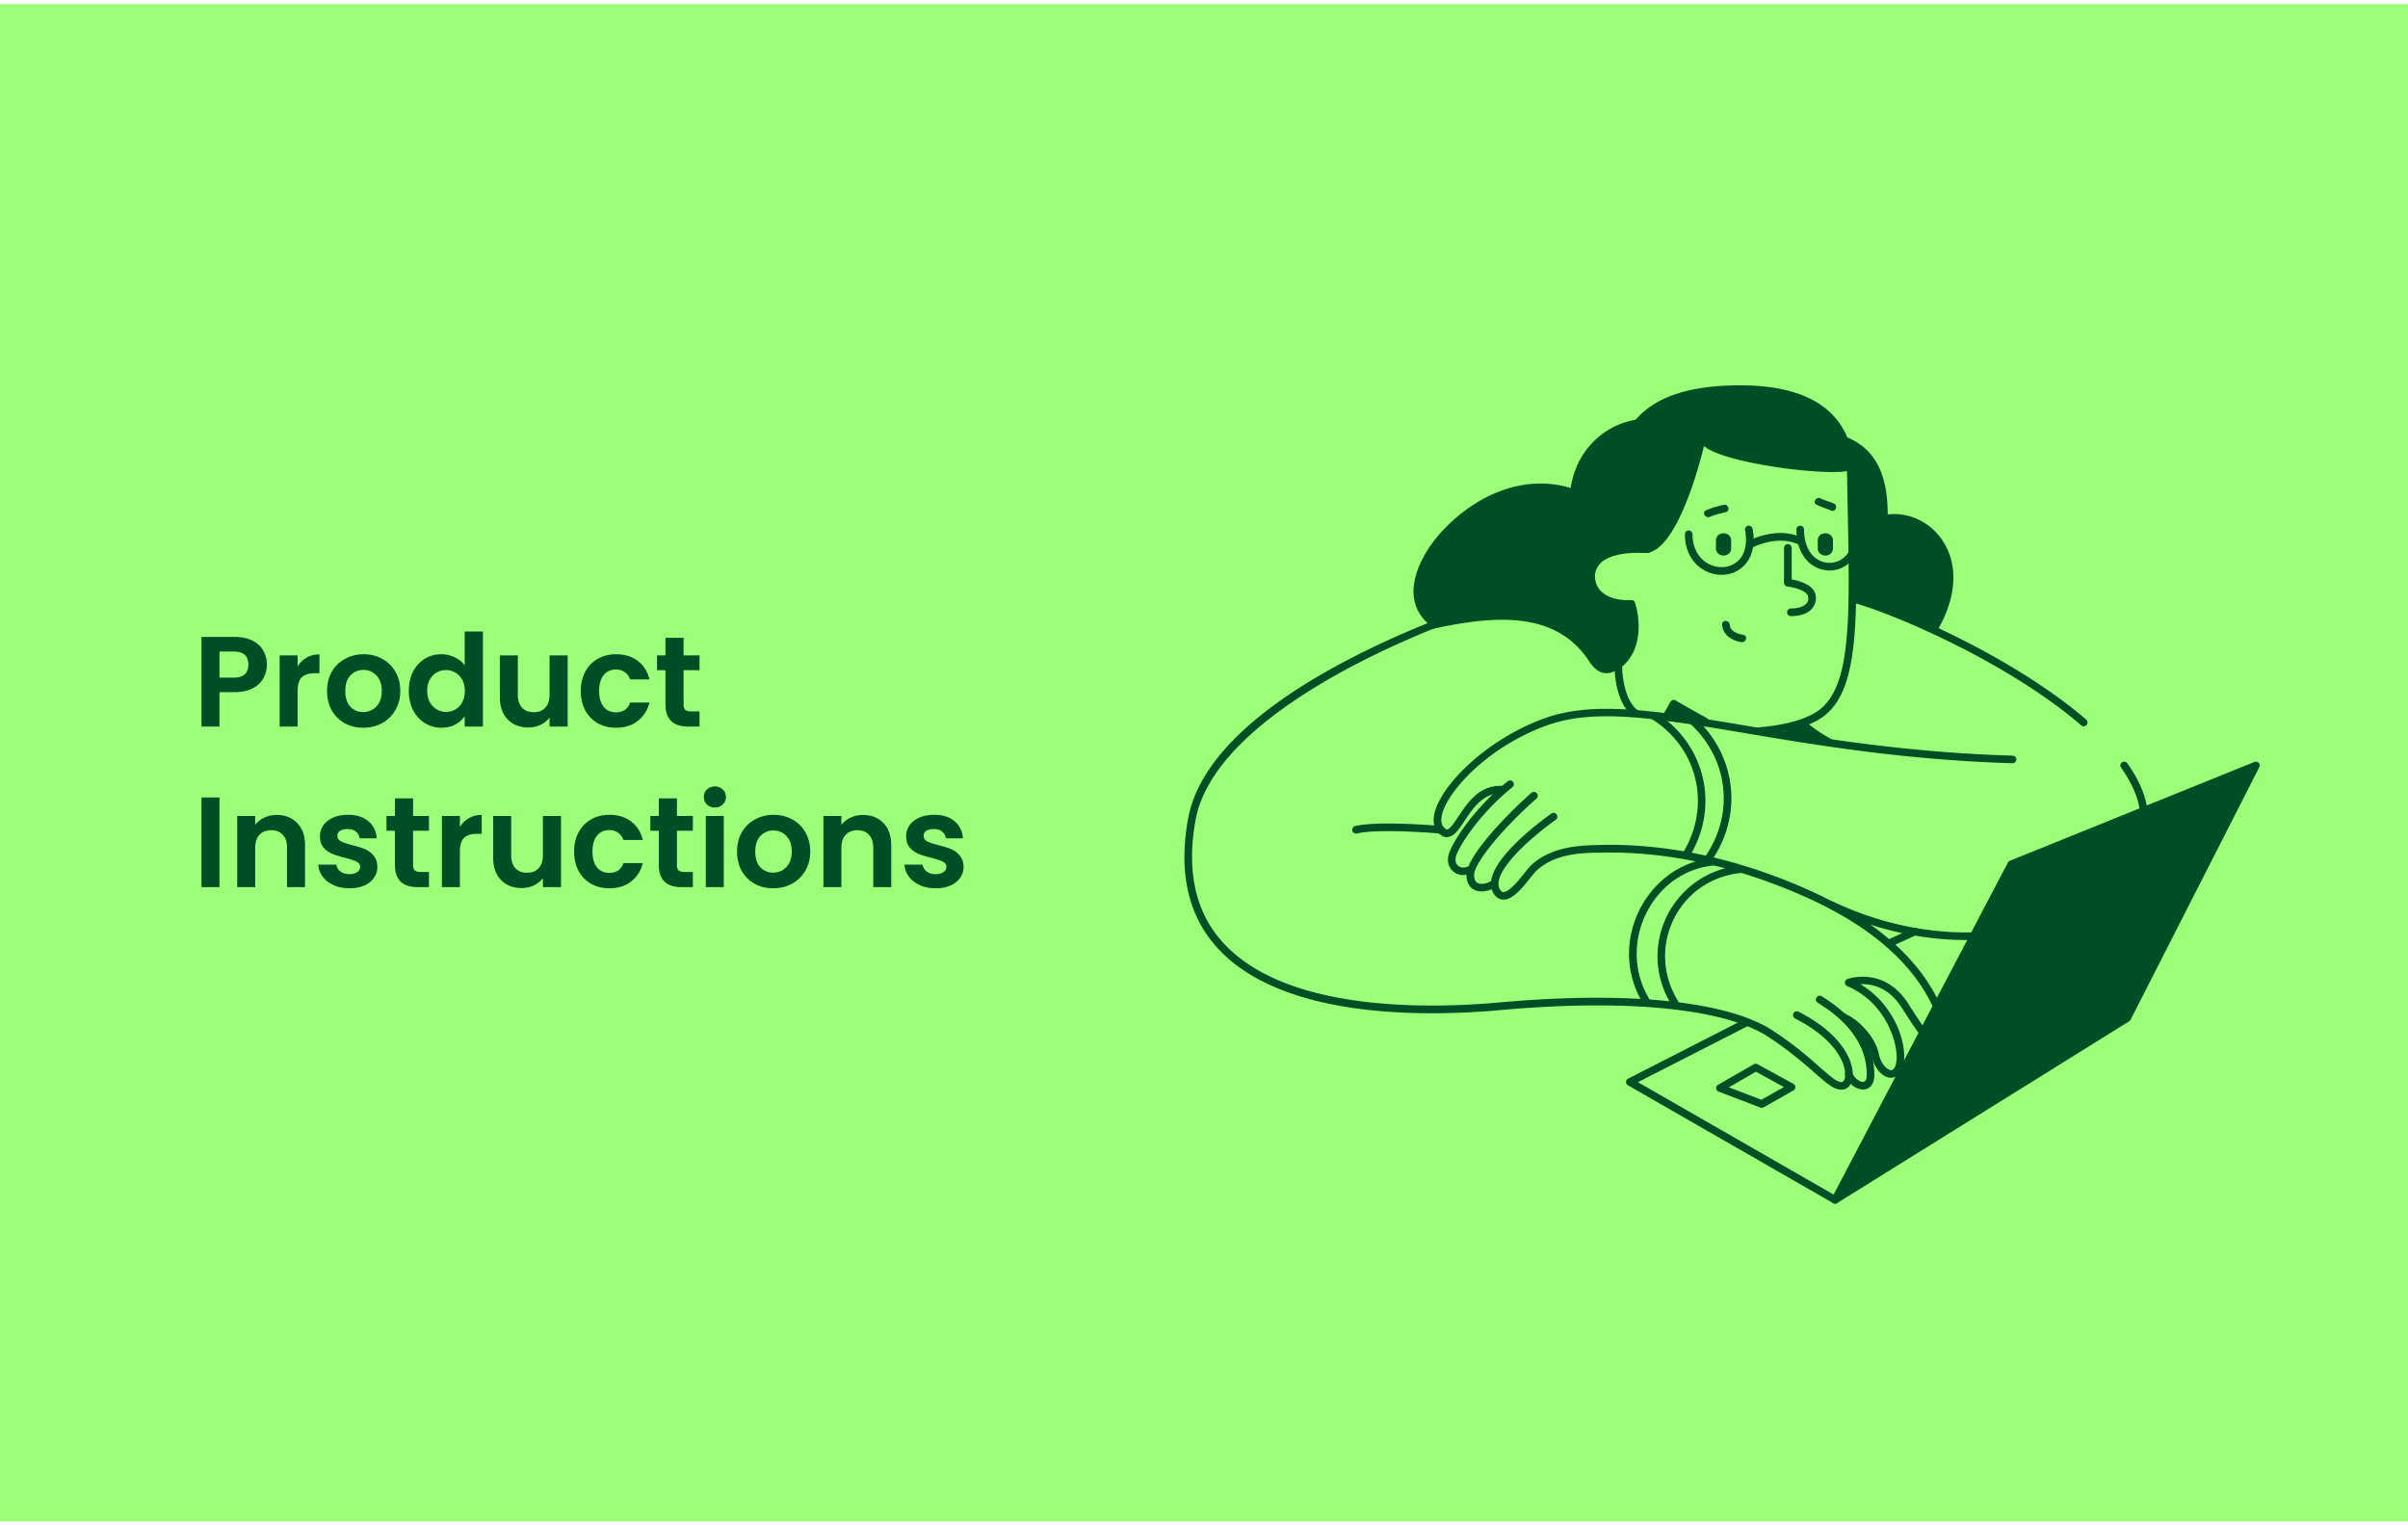 <svg xmlns="http://www.w3.org/2000/svg" width="300" height="190" fill="none"><path fill="#9CFF7A" d="M0 .504h300v189H0z"/><path fill="#004E25" d="M33.248 82.792c0 .597-.144 1.157-.432 1.68-.277.523-.72.944-1.328 1.264-.597.32-1.355.48-2.272.48h-1.872v4.288h-2.24V79.336h4.112c.864 0 1.6.15 2.208.448.608.299 1.061.71 1.36 1.232.31.523.464 1.115.464 1.776Zm-4.128 1.616c.619 0 1.077-.139 1.376-.416.299-.288.448-.688.448-1.2 0-1.088-.608-1.632-1.824-1.632h-1.776v3.248h1.776Zm7.958-1.392a3.17 3.17 0 0 1 1.12-1.104c.47-.267 1.003-.4 1.6-.4v2.352h-.592c-.704 0-1.237.165-1.6.496-.352.33-.528.907-.528 1.728v4.416h-2.24V81.64h2.24v1.376Zm8.165 7.632c-.853 0-1.621-.187-2.304-.56a4.202 4.202 0 0 1-1.616-1.616c-.384-.693-.576-1.493-.576-2.4 0-.907.197-1.707.592-2.4a4.17 4.17 0 0 1 1.648-1.6c.694-.384 1.467-.576 2.32-.576.853 0 1.627.192 2.32.576a4.06 4.06 0 0 1 1.632 1.6c.405.693.608 1.493.608 2.4 0 .907-.208 1.707-.624 2.4a4.252 4.252 0 0 1-1.664 1.616c-.693.373-1.472.56-2.336.56Zm0-1.952c.405 0 .784-.096 1.136-.288.363-.203.65-.501.864-.896.213-.395.32-.875.32-1.44 0-.843-.224-1.488-.672-1.936a2.145 2.145 0 0 0-1.616-.688c-.64 0-1.178.23-1.616.688-.426.448-.64 1.093-.64 1.936s.208 1.493.624 1.952c.427.448.96.672 1.6.672Zm5.691-2.656c0-.896.176-1.69.528-2.384.363-.693.854-1.227 1.472-1.6a3.918 3.918 0 0 1 2.064-.56 3.7 3.7 0 0 1 1.648.384 3.22 3.22 0 0 1 1.248.992v-4.208h2.272v11.84h-2.272v-1.312c-.277.437-.666.79-1.168 1.056-.501.267-1.082.4-1.744.4-.746 0-1.43-.192-2.048-.576-.618-.384-1.11-.923-1.472-1.616-.352-.704-.528-1.51-.528-2.416Zm6.976.032c0-.544-.106-1.008-.32-1.392a2.19 2.19 0 0 0-.864-.896 2.265 2.265 0 0 0-1.168-.32c-.416 0-.8.101-1.152.304-.352.203-.64.501-.864.896-.213.384-.32.843-.32 1.376 0 .533.107 1.003.32 1.408.224.395.512.699.864.912.363.213.747.32 1.152.32a2.35 2.35 0 0 0 1.168-.304c.363-.213.65-.512.864-.896.214-.395.32-.864.32-1.408Zm12.812-4.432v8.864h-2.256v-1.12a3.012 3.012 0 0 1-1.136.912c-.459.213-.96.32-1.504.32-.693 0-1.307-.144-1.84-.432a3.217 3.217 0 0 1-1.264-1.296c-.299-.576-.448-1.259-.448-2.048v-5.2h2.24v4.88c0 .704.176 1.248.528 1.632.352.373.832.56 1.44.56.619 0 1.104-.187 1.456-.56.352-.384.528-.928.528-1.632v-4.88h2.256Zm1.634 4.432c0-.917.187-1.717.56-2.4a3.937 3.937 0 0 1 1.552-1.6c.661-.384 1.419-.576 2.272-.576 1.099 0 2.006.277 2.72.832.726.544 1.21 1.312 1.456 2.304H78.5a1.708 1.708 0 0 0-.656-.896c-.298-.224-.672-.336-1.12-.336-.64 0-1.147.235-1.52.704-.373.459-.56 1.115-.56 1.968 0 .843.187 1.499.56 1.968.374.459.88.688 1.52.688.907 0 1.499-.405 1.776-1.216h2.416c-.245.96-.73 1.723-1.456 2.288-.725.565-1.632.848-2.72.848-.853 0-1.61-.187-2.272-.56a4.072 4.072 0 0 1-1.552-1.6c-.373-.693-.56-1.499-.56-2.416Zm12.81-2.592v4.288c0 .299.069.517.207.656.15.128.395.192.736.192h1.04v1.888h-1.408c-1.888 0-2.832-.917-2.832-2.752V83.48h-1.056v-1.84h1.056v-2.192h2.256v2.192h1.984v1.84h-1.984ZM27.343 99.336v11.168h-2.24V99.336h2.24Zm7.125 2.176c1.056 0 1.91.336 2.56 1.008.65.661.976 1.589.976 2.784v5.2h-2.24v-4.896c0-.704-.176-1.243-.528-1.616-.352-.384-.832-.576-1.44-.576-.618 0-1.11.192-1.472.576-.352.373-.528.912-.528 1.616v4.896h-2.24v-8.864h2.24v1.104a3.034 3.034 0 0 1 1.136-.896 3.52 3.52 0 0 1 1.536-.336Zm9.058 9.136c-.725 0-1.376-.128-1.952-.384-.576-.267-1.034-.624-1.376-1.072a2.728 2.728 0 0 1-.544-1.488h2.256c.043.341.208.624.496.848.299.224.667.336 1.104.336.427 0 .758-.085.992-.256.246-.171.368-.389.368-.656 0-.288-.15-.501-.448-.64-.288-.149-.752-.309-1.392-.48a12.208 12.208 0 0 1-1.632-.496 2.904 2.904 0 0 1-1.088-.784c-.298-.352-.448-.827-.448-1.424 0-.491.139-.939.416-1.344.288-.405.694-.725 1.216-.96.534-.235 1.158-.352 1.872-.352 1.056 0 1.899.267 2.528.8.63.523.976 1.232 1.04 2.128H44.79a1.125 1.125 0 0 0-.448-.832c-.256-.213-.602-.32-1.04-.32-.405 0-.72.075-.944.224a.718.718 0 0 0-.32.624c0 .299.15.528.448.688.299.149.763.304 1.392.464.64.16 1.168.325 1.584.496.416.171.774.437 1.072.8.31.352.47.821.48 1.408 0 .512-.144.971-.432 1.376-.277.405-.682.725-1.216.96-.522.224-1.136.336-1.84.336Zm7.935-7.168v4.288c0 .299.07.517.208.656.15.128.395.192.736.192h1.04v1.888h-1.408c-1.888 0-2.832-.917-2.832-2.752v-4.272H48.15v-1.84h1.056v-2.192h2.256v2.192h1.984v1.84h-1.984Zm5.835-.464a3.176 3.176 0 0 1 1.12-1.104c.47-.267 1.003-.4 1.6-.4v2.352h-.592c-.704 0-1.237.165-1.6.496-.352.331-.528.907-.528 1.728v4.416h-2.24v-8.864h2.24v1.376Zm12.597-1.376v8.864h-2.256v-1.12a3.012 3.012 0 0 1-1.136.912c-.459.213-.96.32-1.504.32-.694 0-1.307-.144-1.84-.432a3.22 3.22 0 0 1-1.264-1.296c-.299-.576-.448-1.259-.448-2.048v-5.2h2.24v4.88c0 .704.176 1.248.528 1.632.352.373.832.56 1.44.56.618 0 1.104-.187 1.456-.56.352-.384.528-.928.528-1.632v-4.88h2.256Zm1.634 4.432c0-.917.187-1.717.56-2.4a3.936 3.936 0 0 1 1.552-1.6c.661-.384 1.419-.576 2.272-.576 1.099 0 2.005.277 2.72.832.725.544 1.21 1.312 1.456 2.304h-2.416a1.708 1.708 0 0 0-.656-.896c-.299-.224-.672-.336-1.12-.336-.64 0-1.147.235-1.52.704-.373.459-.56 1.115-.56 1.968 0 .843.187 1.499.56 1.968.373.459.88.688 1.52.688.907 0 1.499-.405 1.776-1.216h2.416c-.245.96-.73 1.723-1.456 2.288-.725.565-1.632.848-2.72.848-.853 0-1.61-.187-2.272-.56a4.07 4.07 0 0 1-1.552-1.6c-.373-.693-.56-1.499-.56-2.416Zm12.809-2.592v4.288c0 .299.07.517.208.656.15.128.395.192.736.192h1.04v1.888h-1.408c-1.888 0-2.832-.917-2.832-2.752v-4.272h-1.056v-1.84h1.056v-2.192h2.256v2.192h1.984v1.84h-1.984Zm4.731-2.896c-.394 0-.725-.123-.992-.368a1.284 1.284 0 0 1-.384-.944c0-.373.128-.683.384-.928.267-.256.598-.384.992-.384.395 0 .72.128.976.384.267.245.4.555.4.928s-.133.688-.4.944c-.256.245-.581.368-.976.368Zm1.104 1.056v8.864h-2.24v-8.864h2.24Zm6.15 9.008c-.854 0-1.622-.187-2.305-.56a4.203 4.203 0 0 1-1.616-1.616c-.384-.693-.576-1.493-.576-2.4 0-.907.198-1.707.592-2.4a4.168 4.168 0 0 1 1.648-1.6c.694-.384 1.467-.576 2.32-.576.854 0 1.627.192 2.32.576a4.059 4.059 0 0 1 1.632 1.6c.406.693.608 1.493.608 2.4 0 .907-.208 1.707-.624 2.4a4.252 4.252 0 0 1-1.664 1.616c-.693.373-1.472.56-2.336.56Zm0-1.952c.405 0 .783-.096 1.135-.288a2.19 2.19 0 0 0 .864-.896c.214-.395.32-.875.32-1.44 0-.843-.224-1.488-.672-1.936a2.144 2.144 0 0 0-1.616-.688c-.64 0-1.178.229-1.616.688-.426.448-.64 1.093-.64 1.936s.208 1.493.624 1.952c.427.448.96.672 1.6.672Zm11.178-7.184c1.056 0 1.91.336 2.56 1.008.651.661.976 1.589.976 2.784v5.2h-2.24v-4.896c0-.704-.176-1.243-.528-1.616-.352-.384-.832-.576-1.44-.576-.618 0-1.109.192-1.472.576-.352.373-.528.912-.528 1.616v4.896h-2.24v-8.864h2.24v1.104a3.042 3.042 0 0 1 1.136-.896c.47-.224.982-.336 1.536-.336Zm9.059 9.136c-.726 0-1.376-.128-1.952-.384-.576-.267-1.035-.624-1.376-1.072a2.725 2.725 0 0 1-.544-1.488h2.256c.042.341.208.624.496.848.298.224.666.336 1.104.336.426 0 .757-.085.992-.256.245-.171.368-.389.368-.656 0-.288-.15-.501-.448-.64-.288-.149-.752-.309-1.393-.48a12.177 12.177 0 0 1-1.631-.496 2.902 2.902 0 0 1-1.088-.784c-.299-.352-.448-.827-.448-1.424 0-.491.138-.939.416-1.344.288-.405.693-.725 1.216-.96.533-.235 1.157-.352 1.872-.352 1.056 0 1.898.267 2.528.8.629.523.976 1.232 1.04 2.128h-2.144a1.127 1.127 0 0 0-.448-.832c-.256-.213-.603-.32-1.04-.32-.406 0-.72.075-.944.224a.717.717 0 0 0-.32.624c0 .299.149.528.448.688.298.149.762.304 1.392.464.64.16 1.168.325 1.584.496.416.171.773.437 1.072.8.309.352.469.821.48 1.408 0 .512-.144.971-.432 1.376-.278.405-.683.725-1.216.96-.523.224-1.136.336-1.84.336Z"/><g fill="#004E25" clip-path="url(#a)"><path d="m250.578 107.656 30.475-12.314-16.045 31.473-36.377 22.642 21.947-41.801Z"/><path d="M228.631 149.935a.48.48 0 0 1-.423-.695l21.947-41.801a.512.512 0 0 1 .239-.217l30.475-12.314a.49.49 0 0 1 .532.12c.13.14.162.358.075.531l-16.045 31.473a.477.477 0 0 1-.174.185l-36.377 22.642a.422.422 0 0 1-.249.076Zm22.284-41.899-21.058 40.098 34.782-21.644 15.416-30.225-29.14 11.771Z"/><path d="M228.631 149.935a.5.5 0 0 1-.239-.065l-25.571-14.679a.483.483 0 0 1-.239-.423c0-.174.109-.337.261-.412l14.483-7.4a.48.48 0 0 1 .64.207.48.48 0 0 1-.206.64l-13.702 6.997 24.811 14.245a.477.477 0 0 1-.238.89Z"/><path d="M219.474 137.99a.503.503 0 0 1-.173-.032l-5.197-1.986a.469.469 0 0 1-.304-.401.463.463 0 0 1 .239-.445l4.459-2.56a.449.449 0 0 1 .466 0l4.459 2.441c.152.086.25.238.25.412a.453.453 0 0 1-.239.412l-3.732 2.116a.728.728 0 0 1-.228.043Zm-4.09-2.549 4.058 1.551 2.799-1.584-3.483-1.909-3.374 1.942Zm19.908-17.435a.476.476 0 0 1-.195-.911l3.276-1.497a.476.476 0 0 1 .391.867l-3.277 1.498a.43.43 0 0 1-.195.043Zm-55.016-13.713c-.401 0-.781-.206-1.139-.619-.358-.412-.727-1.171-.39-2.484.933-3.624 6.683-9.21 13.745-11.739 6.195-2.213 14.126-.89 25.116.955 8.842 1.486 19.854 3.33 33.144 3.721.26.011.466.228.456.489a.487.487 0 0 1-.489.455c-13.366-.401-24.399-2.246-33.274-3.743-10.838-1.822-18.671-3.135-24.638-.998-7.399 2.647-12.379 8.137-13.138 11.077-.13.499-.206 1.183.184 1.616.098.12.293.315.445.293.347-.021.89-.846 1.378-1.584 1.096-1.659 2.582-3.927 5.37-3.84.261.01.467.228.456.488a.494.494 0 0 1-.488.456c-2.246-.065-3.526 1.866-4.557 3.417-.716 1.085-1.291 1.953-2.105 2.007-.021.033-.054.033-.076.033Z"/><path d="M182.316 109.001a1.91 1.91 0 0 1-1.313-.488c-.52-.477-.727-1.204-.542-1.985.336-1.443 3.081-5.761 7.377-9.211a.468.468 0 0 1 .662.076.468.468 0 0 1-.076.662c-4.35 3.504-6.802 7.637-7.052 8.69-.097.445-.011.824.261 1.074.271.249.694.314 1.128.163a.466.466 0 0 1 .597.303.467.467 0 0 1-.304.597 2.496 2.496 0 0 1-.738.119Z"/><path d="M184.584 111.041c-.359 0-.684-.076-.966-.228-.347-.184-.922-.672-.922-1.822 0-2.268 4.838-7.367 8.093-10.231a.48.48 0 0 1 .673.043.48.48 0 0 1-.044.673c-4.285 3.776-7.768 8.05-7.768 9.515 0 .499.142.835.434.998.424.228 1.15.097 1.812-.315a.473.473 0 0 1 .651.141.473.473 0 0 1-.141.651c-.607.38-1.247.575-1.822.575Z"/><path d="M187.317 112.061c-.303 0-.726-.098-1.095-.564-.402-.51-.543-1.118-.445-1.812.488-3.331 6.781-7.844 7.497-8.343a.471.471 0 0 1 .661.119.473.473 0 0 1-.119.662c-2.3 1.616-6.759 5.316-7.106 7.703-.065.434.022.792.249 1.085.141.184.261.206.348.206.727 0 1.974-1.552 2.636-2.387.336-.423.607-.749.814-.955 2.408-2.235 5.76-2.506 8.755-2.517.26 0 .477.217.477.478 0 .26-.217.477-.477.477-.065.011-.12 0-.185 0-2.875 0-5.804.293-7.919 2.257-.163.152-.434.488-.727.846-.966 1.226-2.181 2.745-3.364 2.745Zm18.943-23.304c-.521-.325-.998.5-.477.814 5.728 3.57 7.431 10.751 3.949 16.545-.315.52.51.998.813.477 3.743-6.227 1.877-13.995-4.285-17.836Z"/><path d="M211.771 89.983c-.076.01-.152.032-.238.032-.337.011-.651.066-.977.12 4.828 4.415 5.587 11.37 1.769 16.729-.358.499.466.976.813.477 3.906-5.489 3.277-12.65-1.367-17.358Zm33.231 27.112c-5.305 0-11.153-1.15-17.033-3.928a.472.472 0 0 1-.228-.629.472.472 0 0 1 .629-.228c12.846 6.065 25.496 4.177 32.331-.369 4.014-2.668 6.14-6.292 5.967-10.198-.087-1.92-.901-3.981-2.409-6.119a.48.48 0 0 1 .109-.661.48.48 0 0 1 .661.108c1.628 2.29 2.496 4.513 2.582 6.629.185 4.253-2.083 8.169-6.379 11.033-3.916 2.604-9.645 4.362-16.23 4.362Zm14.896-27.47c-9.211-7.92-23.684-14.115-29.119-15.568.011.325 0 .65-.011.976 5.533 1.54 19.55 7.605 28.522 15.319.087.076.195.12.304.12a.48.48 0 0 0 .358-.163.502.502 0 0 0-.054-.684Zm-34.869.315-3.667 1.583 8.115 1.226c-1.595-.77-3.114-1.66-4.448-2.81Z"/><path d="M229.39 135.734c-.911 0-1.855-.825-3.32-2.105-1.312-1.15-3.124-2.734-5.706-4.437-5.425-3.57-17.597-4.796-33.394-3.374-9.742.878-27.274 1.052-35.292-7.736-3.656-4.003-4.882-9.428-3.656-16.121 3.081-16.827 38.471-27.514 39.979-27.959a.47.47 0 0 1 .586.315.469.469 0 0 1-.315.586c-12.552 3.721-36.93 14.212-39.317 27.22-1.171 6.39-.011 11.544 3.429 15.308 7.746 8.473 24.942 8.289 34.5 7.432 16.002-1.443 28.402-.163 34 3.526 2.648 1.736 4.481 3.341 5.816 4.524 1.301 1.139 2.234 1.964 2.799 1.866.173-.033.314-.282.368-.64.185-1.324-.867-4.546-6.227-7.269a.47.47 0 0 1-.206-.64.47.47 0 0 1 .64-.206c5.815 2.972 6.965 6.585 6.727 8.256-.109.792-.532 1.323-1.129 1.432a2.256 2.256 0 0 1-.282.022Z"/><path d="M232.102 135.712c-.889 0-1.887-.781-2.224-1.779a.47.47 0 1 1 .89-.304c.239.694.966 1.193 1.41 1.128.348-.054.391-.586.391-.89 0-3.45-2.051-6.466-6.108-8.961a.466.466 0 0 1-.152-.651.466.466 0 0 1 .651-.152c4.285 2.647 6.553 6.032 6.553 9.775 0 1.476-.836 1.769-1.194 1.823-.065.011-.141.011-.217.011Z"/><path d="M235.618 134.258c-1.064 0-2.116-1.182-2.463-2.766-.478-2.213-2.723-3.808-2.745-3.819-.217-.152-1.465-1.432-1.313-1.649.152-.217 1.638.727 1.855.868.109.076 2.572 1.812 3.125 4.394.282 1.334 1.085 2.018 1.551 2.018.304-.011.543-.413.63-1.075.282-2.169-1.259-7.323-6.119-9.395a.472.472 0 0 1 .011-.879c.043-.021 4.6-1.681 7.637 3.136 2.279 3.602 2.962 4.242 3.081 4.339a.479.479 0 0 1 .283.424.49.49 0 0 1-.467.488c-.239 0-.694.021-3.71-4.752-1.693-2.68-3.863-3.06-5.208-2.995 4.068 2.409 5.783 7.02 5.425 9.754-.217 1.66-1.14 1.877-1.53 1.888-.011.01-.022.021-.043.021Z"/><path d="M241.292 125.817a.473.473 0 0 1-.434-.282c-2.507-5.522-7.79-10.133-15.721-13.713-8.549-3.862-17.402-5.793-25.603-5.62-.304 0-.478-.206-.489-.466a.48.48 0 0 1 .467-.488c8.343-.196 17.337 1.79 26.016 5.706 8.137 3.678 13.583 8.452 16.187 14.18a.476.476 0 0 1-.239.629.285.285 0 0 1-.184.054Z"/><path d="M217.293 108.068c-.195-.086-.39-.173-.585-.249-8.549.976-13.008 10.404-8.289 17.619.271.076.553.13.824.184a.425.425 0 0 0 .055-.564c-4.47-6.65-.413-15.492 7.583-16.317.38-.033.51-.412.412-.673Z"/><path d="M212.78 106.951c-8.028 1.269-12.487 10.806-8.115 17.966.315.521 1.139.043.814-.477-4.166-6.846.401-16.198 8.43-16.665a.465.465 0 0 0 .444-.379c-.531-.141-1.052-.271-1.573-.445Zm-43.841-3.114a.463.463 0 0 1-.455-.358.471.471 0 0 1 .347-.575c2.842-.705 10.393-.043 10.708-.011a.474.474 0 0 1-.076.944c-.076-.011-7.714-.683-10.394-.011-.054 0-.097.011-.13.011Zm36.29-34.967c4.134-.585 7.063-13.322 7.063-13.322 2.419 2.235 16.512 3.97 18.487 2.951 0-5.642-4.372-10.035-13.985-10.035-11.369 0-15.167 4.74-15.167 12.324v7.584l.098.162c1.649-.195 1.834.348 3.504.337Zm17.89 7.877a.482.482 0 0 1-.477-.477c0-.26.217-.477.477-.477.89 0 1.617-.24 1.953-.64.196-.228.261-.5.196-.836-.131-.748-1.791-1.172-2.583-1.258a.47.47 0 0 1-.423-.467v-4.34c0-.26.217-.477.478-.477.26 0 .477.217.477.477v3.928c.879.152 2.767.64 2.984 1.974.097.608-.044 1.161-.413 1.606-.52.64-1.464.987-2.669.987Zm3.342-9.406v.944c0 1.215 1.898 1.226 1.898 0v-.944c0-1.215-1.898-1.215-1.898 0Zm-12.683 0v.944c0 1.215 1.899 1.226 1.899 0v-.944c0-1.215-1.899-1.215-1.899 0Z"/><path d="M214.755 62.882c-.76.163-1.497.369-2.213.684-.565.238-.076 1.063.477.813.64-.271 1.313-.434 1.985-.586.608-.13.347-1.041-.249-.91Zm13.702-.174c-.531-.227-1.117-.358-1.627-.629-.532-.282-1.074.51-.532.781.597.304 1.237.478 1.844.738.565.239.879-.65.315-.89ZM217.196 79.08c-.705-.109-1.649-.434-1.703-1.28-.033-.608-.988-.608-.944 0 .076 1.29 1.215 2.007 2.397 2.191.597.087.857-.824.25-.911Z"/><path d="M219.257 91.534a.48.48 0 0 1-.477-.434.473.473 0 0 1 .434-.51c2.886-.238 5.251-.846 6.835-1.757 4.589-2.647 4.426-11.044 4.155-24.953-.033-1.475-.054-3.005-.087-4.6-.108-6.954-4.47-10.34-13.312-10.34-10.165 0-14.7 3.657-14.7 11.859v7.583c0 .26-.217.478-.478.478a.482.482 0 0 1-.477-.478V60.8c0-8.733 4.969-12.802 15.644-12.802 9.341 0 14.148 3.797 14.267 11.272.022 1.595.054 3.125.087 4.6.282 14.256.444 22.87-4.622 25.8-1.725.997-4.155 1.627-7.225 1.887-.022-.022-.033-.022-.044-.022Z"/><path d="M205.284 67.927c-3.114-.152-5.306.347-6.51 1.497a3.223 3.223 0 0 0-1.02 2.387c0 .965.391 1.877 1.107 2.56.64.619 1.844 1.324 3.992 1.324h.044c.347 1.248 1.237 5.663-2.799 7.486.379.173.77.314 1.171.455 4.405-2.68 2.452-8.516 2.431-8.57a.441.441 0 0 0-.467-.315c-1.638.065-2.918-.304-3.71-1.052a2.596 2.596 0 0 1-.814-1.877c0-.673.25-1.237.727-1.704.998-.954 3.005-1.377 5.815-1.236.239.01.488-.185.499-.445-.011-.271-.206-.5-.466-.51Z"/><path d="M206.249 52.13c-5.435-.292-9.786 3.386-10.567 8.658-5.891-1.78-11.76.9-15.872 5.219-2.897 3.048-5.609 8.343-1.92 11.63-.152.303.097.792.542.705 6.759-1.432 15.189-2.712 19.561 4.047 2.213 3.428 5.262.184 5.685-2.886.032-.25.043-.489.043-.727a.485.485 0 0 0 .13-.282c.087-.966.12-2.094-.651-2.81-.401-.369-.9-.543-1.388-.488a14.338 14.338 0 0 0-.879-.521 2.605 2.605 0 0 1-.391-.098c-.976-.314-1.779-1.041-2.083-2.04-.672-2.158 1.172-3.85 3.223-3.807.271-.185.52-.37.716-.554 3.97-3.916 3.873-9.927 3.58-15.102h.282c.597.033.597-.91-.011-.943Zm34.728 26.722a.419.419 0 0 0 .108-.087.432.432 0 0 0 .25-.195c1.899-3.157 2.897-7.215 1.041-10.632-1.432-2.647-4.252-4.188-7.192-3.862-.033-3.537-.684-7.964-5.327-9.7-.011-.054.358.88 0 1.064.076.054.162.108.249.173a74.357 74.357 0 0 1 .478 18.888c-.055.575 6.639 1.888 9.46 4.015.325.097.629.217.933.336Z"/><path d="M203.428 89.191c.369.01.727.01 1.096.022a.46.46 0 0 0-.217-.564c-2.159-1.226-2.202-5.436-2.202-5.48a.482.482 0 0 0-.478-.477.482.482 0 0 0-.477.478c0 .184.043 4.307 2.278 6.021Zm5.099-1.53-.943 1.65 4.838.553a124.684 124.684 0 0 1-3.895-2.203Z"/><path d="M212.422 90.33h-.054l-4.839-.553a.49.49 0 0 1-.369-.26.462.462 0 0 1 .011-.445l.944-1.65a.51.51 0 0 1 .293-.227.464.464 0 0 1 .358.054c1.259.749 2.55 1.465 3.873 2.191a.49.49 0 0 1 .228.564.475.475 0 0 1-.445.326Zm-4.079-1.41 1.747.195c-.467-.26-.933-.532-1.4-.803l-.347.608Zm6.141-17.315a4.388 4.388 0 0 1-1.964-.467c-1.649-.824-2.604-2.495-2.604-4.589 0-.26.206-.477.467-.477.238.01.477.206.477.466.011 1.725.77 3.092 2.083 3.743 1.117.553 2.441.467 3.352-.217 1.053-.78 1.443-2.213 1.118-4.025a.486.486 0 0 1 .379-.553c.261-.044.5.13.554.38.531 2.95-.705 4.372-1.487 4.958-.661.52-1.508.78-2.375.78Zm13.452-.543a3.838 3.838 0 0 1-1.714-.412c-1.53-.781-2.419-2.484-2.419-4.687 0-.26.217-.477.477-.477.261 0 .478.217.478.477 0 1.834.694 3.233 1.898 3.841.944.477 2.051.39 2.897-.217 1.041-.76 1.475-2.18 1.204-3.895a.47.47 0 0 1 .391-.542c.26-.044.499.13.542.39.336 2.083-.239 3.84-1.584 4.806a3.613 3.613 0 0 1-2.17.716Z"/><path d="M218.009 68.296a.467.467 0 0 1-.412-.25.466.466 0 0 1 .185-.64c.141-.076 3.58-1.92 6.704-.434.239.109.337.39.228.63a.472.472 0 0 1-.629.227c-2.691-1.28-5.804.402-5.837.412a.637.637 0 0 1-.239.055Z"/></g><defs><clipPath id="a"><path fill="#fff" d="M147 47h135v103H147z"/></clipPath></defs></svg>